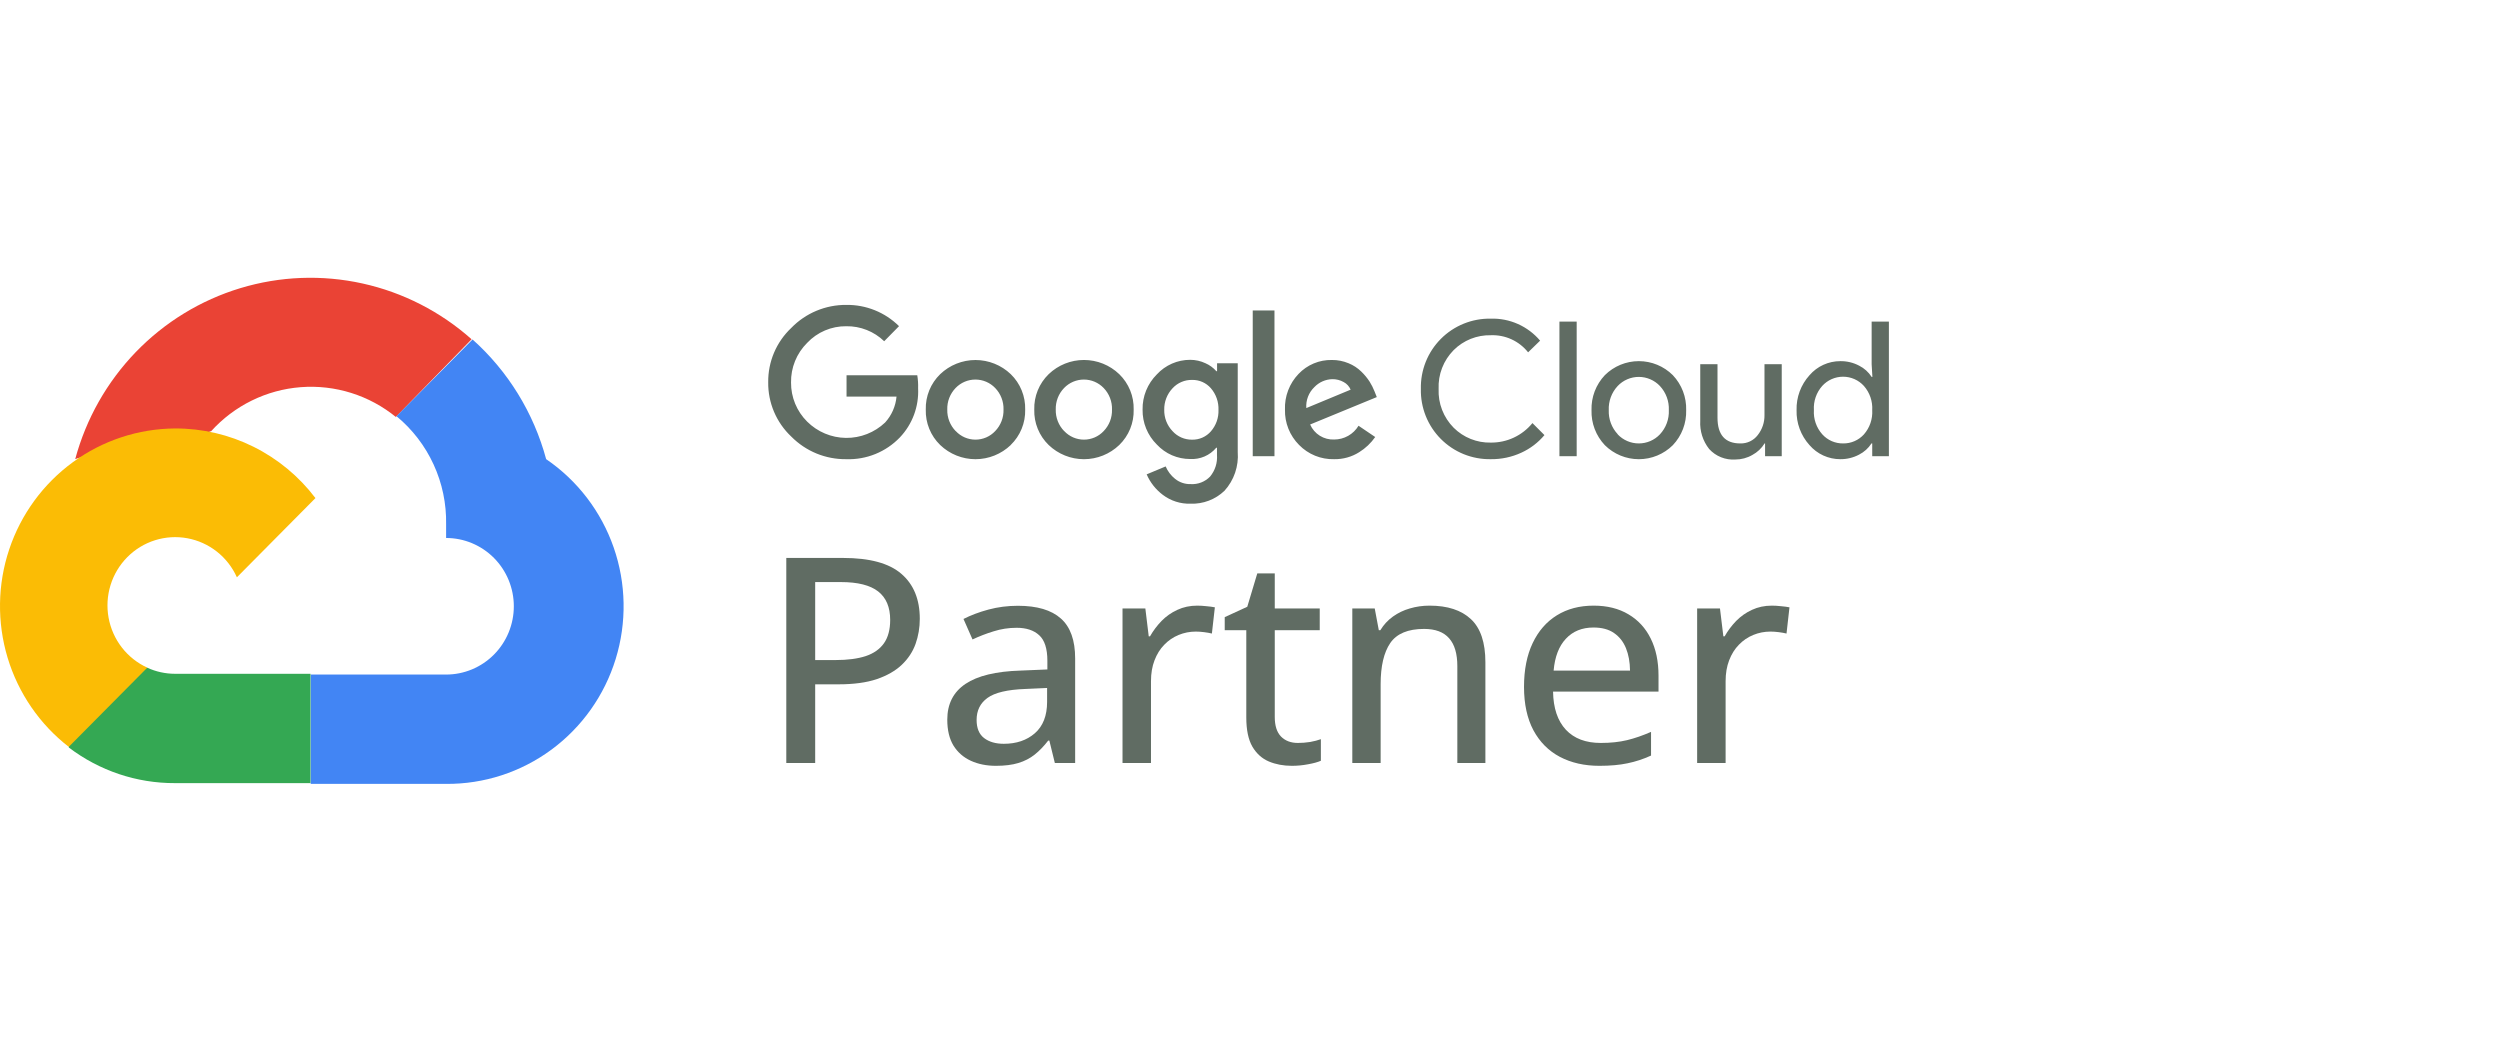<svg width="180" height="76" viewBox="0 0 180 76" fill="none" xmlns="http://www.w3.org/2000/svg">
<path d="M28.49 30.034L33.955 24.427C31.719 22.437 29.017 21.055 26.104 20.411C23.191 19.766 20.163 19.882 17.306 20.746C14.45 21.61 11.859 23.194 9.778 25.348C7.698 27.503 6.196 30.156 5.415 33.059C5.85 32.879 6.332 32.85 6.785 32.976L14.591 31.678C14.591 31.678 14.988 31.015 15.193 31.056C16.866 29.204 19.177 28.066 21.654 27.876C24.131 27.686 26.587 28.458 28.518 30.034H28.49Z" fill="#EA4335"/>
<path d="M39.323 33.059C38.426 29.728 36.584 26.733 34.024 24.442L28.546 29.966C29.687 30.907 30.602 32.096 31.221 33.446C31.841 34.795 32.148 36.268 32.12 37.755V38.735C32.76 38.735 33.394 38.862 33.986 39.11C34.577 39.357 35.115 39.719 35.567 40.175C36.02 40.632 36.379 41.174 36.624 41.77C36.869 42.367 36.995 43.006 36.995 43.652C36.995 44.297 36.869 44.937 36.624 45.533C36.379 46.13 36.02 46.672 35.567 47.128C35.115 47.585 34.577 47.947 33.986 48.194C33.394 48.441 32.76 48.568 32.12 48.568H22.37V56.44H32.12C34.843 56.461 37.5 55.598 39.699 53.978C41.898 52.359 43.521 50.069 44.329 47.446C45.137 44.824 45.086 42.009 44.185 39.418C43.283 36.827 41.579 34.598 39.323 33.059Z" fill="#4285F4"/>
<path d="M12.605 56.385H22.356V48.513H12.605C11.911 48.513 11.224 48.362 10.592 48.071L9.223 48.499L5.293 52.435L4.95 53.816C7.154 55.494 9.844 56.397 12.605 56.385Z" fill="#34A853"/>
<path d="M12.605 30.849C9.963 30.865 7.392 31.713 5.251 33.274C3.11 34.835 1.506 37.031 0.663 39.556C-0.18 42.081 -0.22 44.809 0.548 47.358C1.317 49.907 2.856 52.15 4.95 53.774L10.606 48.071C9.887 47.743 9.258 47.245 8.772 46.618C8.286 45.992 7.959 45.255 7.817 44.473C7.676 43.691 7.724 42.885 7.959 42.126C8.194 41.367 8.608 40.676 9.166 40.114C9.724 39.551 10.408 39.134 11.161 38.897C11.914 38.66 12.713 38.611 13.489 38.754C14.264 38.897 14.994 39.227 15.616 39.717C16.237 40.207 16.731 40.841 17.056 41.566L22.712 35.862C21.525 34.297 19.995 33.031 18.241 32.161C16.488 31.291 14.559 30.842 12.605 30.849Z" fill="#FBBC05"/>
<path d="M60.933 33.061C60.197 33.07 59.468 32.931 58.787 32.652C58.107 32.372 57.49 31.958 56.973 31.435C56.44 30.933 56.017 30.326 55.731 29.653C55.445 28.979 55.302 28.254 55.311 27.522C55.303 26.79 55.446 26.064 55.732 25.391C56.018 24.717 56.441 24.111 56.973 23.609C57.487 23.08 58.103 22.66 58.784 22.376C59.464 22.091 60.195 21.947 60.933 21.953C61.635 21.943 62.333 22.074 62.985 22.336C63.637 22.599 64.23 22.989 64.73 23.483L63.662 24.569C62.931 23.862 61.95 23.474 60.933 23.489C60.405 23.483 59.882 23.586 59.397 23.793C58.911 23.999 58.474 24.305 58.113 24.689C57.738 25.062 57.442 25.506 57.243 25.996C57.044 26.486 56.946 27.011 56.955 27.54C56.951 28.062 57.051 28.581 57.25 29.064C57.449 29.547 57.742 29.986 58.113 30.354C58.856 31.095 59.858 31.516 60.907 31.529C61.956 31.541 62.968 31.143 63.728 30.421C64.199 29.905 64.487 29.249 64.55 28.554H60.951V27.018H66.044C66.094 27.327 66.114 27.641 66.104 27.954C66.136 28.602 66.035 29.25 65.81 29.859C65.584 30.468 65.237 31.024 64.79 31.495C64.293 32.012 63.693 32.419 63.028 32.689C62.364 32.959 61.65 33.086 60.933 33.061ZM72.775 32.041C72.091 32.696 71.181 33.062 70.234 33.062C69.287 33.062 68.377 32.696 67.694 32.041C67.353 31.711 67.085 31.314 66.907 30.875C66.728 30.436 66.643 29.964 66.656 29.49C66.643 29.016 66.729 28.545 66.907 28.106C67.086 27.667 67.354 27.27 67.694 26.94C68.378 26.286 69.288 25.921 70.234 25.921C71.181 25.921 72.091 26.286 72.775 26.94C73.115 27.27 73.383 27.667 73.561 28.106C73.74 28.545 73.826 29.016 73.813 29.49C73.825 29.965 73.739 30.436 73.559 30.875C73.379 31.314 73.11 31.711 72.769 32.041H72.775ZM68.816 31.039C68.997 31.233 69.217 31.388 69.461 31.494C69.705 31.599 69.968 31.654 70.234 31.654C70.5 31.654 70.763 31.599 71.007 31.494C71.252 31.388 71.471 31.233 71.653 31.039C71.851 30.834 72.007 30.591 72.11 30.325C72.213 30.059 72.261 29.775 72.253 29.49C72.262 29.204 72.213 28.919 72.11 28.652C72.007 28.385 71.852 28.142 71.653 27.936C71.469 27.744 71.248 27.591 71.003 27.486C70.758 27.382 70.495 27.328 70.228 27.328C69.962 27.328 69.699 27.382 69.454 27.486C69.209 27.591 68.988 27.744 68.803 27.936C68.605 28.142 68.449 28.385 68.346 28.652C68.243 28.919 68.195 29.204 68.204 29.49C68.196 29.776 68.246 30.06 68.35 30.326C68.454 30.592 68.61 30.834 68.809 31.039H68.816ZM80.586 32.041C79.902 32.696 78.992 33.062 78.045 33.062C77.098 33.062 76.188 32.696 75.505 32.041C75.164 31.711 74.896 31.314 74.718 30.875C74.539 30.436 74.454 29.964 74.467 29.49C74.454 29.016 74.54 28.545 74.718 28.106C74.897 27.667 75.165 27.27 75.505 26.94C76.188 26.284 77.098 25.918 78.045 25.918C78.992 25.918 79.902 26.284 80.586 26.94C80.926 27.27 81.194 27.667 81.372 28.106C81.551 28.545 81.636 29.016 81.624 29.49C81.637 29.964 81.551 30.436 81.373 30.875C81.194 31.314 80.926 31.711 80.586 32.041ZM76.626 31.039C76.808 31.233 77.028 31.388 77.272 31.494C77.516 31.599 77.779 31.654 78.045 31.654C78.311 31.654 78.574 31.599 78.818 31.494C79.062 31.388 79.282 31.233 79.464 31.039C79.662 30.834 79.817 30.591 79.921 30.325C80.023 30.059 80.072 29.775 80.064 29.49C80.073 29.204 80.024 28.919 79.921 28.652C79.818 28.385 79.663 28.142 79.464 27.936C79.28 27.744 79.059 27.591 78.814 27.486C78.569 27.382 78.305 27.328 78.039 27.328C77.773 27.328 77.51 27.382 77.265 27.486C77.02 27.591 76.799 27.744 76.614 27.936C76.416 28.142 76.26 28.385 76.157 28.652C76.054 28.919 76.006 29.204 76.014 29.49C76.007 29.776 76.057 30.06 76.161 30.326C76.265 30.592 76.421 30.834 76.62 31.039H76.626ZM85.721 36.266C85.002 36.289 84.297 36.064 83.723 35.63C83.214 35.247 82.813 34.738 82.56 34.153L83.927 33.583C84.076 33.932 84.309 34.24 84.605 34.477C84.922 34.733 85.32 34.867 85.727 34.855C85.985 34.871 86.244 34.831 86.485 34.738C86.726 34.645 86.944 34.501 87.125 34.315C87.486 33.879 87.665 33.32 87.623 32.755V32.239H87.569C87.34 32.511 87.052 32.725 86.726 32.866C86.4 33.006 86.046 33.069 85.691 33.049C85.241 33.05 84.795 32.958 84.382 32.779C83.969 32.599 83.597 32.335 83.291 32.005C82.959 31.677 82.697 31.285 82.521 30.853C82.344 30.421 82.258 29.957 82.266 29.49C82.257 29.021 82.344 28.554 82.52 28.119C82.697 27.684 82.959 27.289 83.291 26.958C83.597 26.626 83.968 26.361 84.381 26.18C84.794 25.999 85.24 25.907 85.691 25.907C86.073 25.907 86.45 25.991 86.795 26.154C87.094 26.284 87.36 26.479 87.575 26.724H87.629V26.154H89.117V32.545C89.156 33.05 89.091 33.559 88.927 34.039C88.763 34.519 88.503 34.96 88.163 35.336C87.838 35.646 87.455 35.888 87.036 36.048C86.617 36.208 86.17 36.282 85.721 36.266ZM85.829 31.657C86.085 31.662 86.34 31.611 86.574 31.508C86.808 31.404 87.017 31.25 87.185 31.057C87.555 30.632 87.75 30.083 87.731 29.52C87.753 28.948 87.558 28.388 87.185 27.954C87.017 27.76 86.808 27.606 86.574 27.502C86.34 27.398 86.085 27.348 85.829 27.354C85.566 27.348 85.305 27.399 85.063 27.503C84.82 27.606 84.603 27.76 84.425 27.954C84.028 28.373 83.813 28.931 83.825 29.508C83.819 29.791 83.869 30.073 83.972 30.336C84.075 30.6 84.229 30.841 84.425 31.045C84.602 31.241 84.819 31.396 85.061 31.502C85.303 31.607 85.565 31.66 85.829 31.657ZM91.762 22.355V32.845H90.197V22.355H91.762ZM96.058 33.061C95.589 33.073 95.122 32.988 94.688 32.812C94.253 32.635 93.86 32.37 93.532 32.035C93.2 31.701 92.938 31.304 92.764 30.867C92.59 30.429 92.506 29.961 92.518 29.49C92.5 29.018 92.578 28.548 92.746 28.107C92.914 27.665 93.169 27.262 93.496 26.922C93.804 26.597 94.177 26.34 94.59 26.167C95.003 25.994 95.448 25.91 95.896 25.919C96.307 25.915 96.716 25.995 97.096 26.154C97.438 26.292 97.749 26.496 98.013 26.754C98.24 26.972 98.441 27.216 98.613 27.48C98.752 27.703 98.871 27.938 98.967 28.182L99.129 28.59L94.33 30.564C94.475 30.898 94.718 31.18 95.026 31.373C95.335 31.566 95.694 31.66 96.058 31.645C96.411 31.646 96.759 31.555 97.067 31.381C97.375 31.208 97.633 30.957 97.815 30.654L99.015 31.465C98.709 31.903 98.317 32.275 97.863 32.557C97.324 32.898 96.696 33.073 96.058 33.061ZM94.054 29.382L97.246 28.056C97.147 27.822 96.971 27.629 96.748 27.51C96.497 27.368 96.213 27.296 95.926 27.3C95.438 27.312 94.974 27.517 94.636 27.87C94.433 28.064 94.276 28.3 94.176 28.561C94.075 28.822 94.034 29.103 94.054 29.382ZM107.33 33.061C106.664 33.072 106.003 32.949 105.386 32.699C104.769 32.448 104.208 32.075 103.739 31.603C103.269 31.131 102.9 30.568 102.653 29.949C102.407 29.33 102.287 28.668 102.303 28.002C102.287 27.336 102.407 26.674 102.653 26.055C102.9 25.436 103.269 24.873 103.739 24.401C104.208 23.928 104.769 23.556 105.386 23.305C106.003 23.055 106.664 22.931 107.33 22.943C108.004 22.922 108.674 23.053 109.29 23.328C109.906 23.602 110.452 24.012 110.888 24.527L110.024 25.367C109.704 24.965 109.294 24.644 108.827 24.43C108.36 24.217 107.849 24.116 107.336 24.137C106.842 24.126 106.351 24.215 105.892 24.398C105.433 24.582 105.016 24.857 104.666 25.205C104.303 25.571 104.018 26.009 103.831 26.49C103.644 26.971 103.559 27.486 103.581 28.002C103.559 28.518 103.644 29.032 103.831 29.514C104.018 29.995 104.303 30.432 104.666 30.799C105.016 31.147 105.433 31.422 105.892 31.605C106.351 31.789 106.842 31.878 107.336 31.867C107.909 31.873 108.477 31.75 108.996 31.507C109.515 31.264 109.973 30.907 110.336 30.462L111.2 31.327C110.747 31.868 110.179 32.3 109.538 32.593C108.846 32.912 108.092 33.072 107.33 33.061ZM113.521 32.845H112.279V23.153H113.521V32.845ZM115.549 27.012C116.2 26.365 117.079 26.002 117.997 26.002C118.914 26.002 119.794 26.365 120.444 27.012C120.762 27.348 121.011 27.744 121.176 28.176C121.341 28.609 121.418 29.07 121.404 29.532C121.418 29.995 121.341 30.456 121.176 30.888C121.011 31.321 120.762 31.717 120.444 32.053C119.794 32.699 118.914 33.062 117.997 33.062C117.079 33.062 116.2 32.699 115.549 32.053C115.231 31.717 114.982 31.321 114.817 30.888C114.653 30.456 114.575 29.995 114.589 29.532C114.575 29.07 114.653 28.609 114.817 28.176C114.982 27.744 115.231 27.348 115.549 27.012ZM116.473 31.273C116.668 31.48 116.904 31.644 117.166 31.757C117.427 31.869 117.709 31.927 117.994 31.927C118.278 31.927 118.56 31.869 118.821 31.757C119.083 31.644 119.319 31.48 119.514 31.273C119.731 31.04 119.9 30.766 120.01 30.467C120.12 30.168 120.17 29.85 120.156 29.532C120.17 29.214 120.12 28.896 120.01 28.598C119.9 28.299 119.731 28.025 119.514 27.792C119.319 27.585 119.083 27.42 118.821 27.308C118.56 27.195 118.278 27.137 117.994 27.137C117.709 27.137 117.427 27.195 117.166 27.308C116.904 27.42 116.668 27.585 116.473 27.792C116.256 28.025 116.087 28.299 115.977 28.598C115.867 28.896 115.817 29.214 115.831 29.532C115.819 29.85 115.87 30.167 115.981 30.464C116.092 30.762 116.261 31.035 116.479 31.267L116.473 31.273ZM128.285 32.845H127.085V31.927H127.049C126.836 32.276 126.533 32.561 126.173 32.755C125.8 32.972 125.375 33.086 124.944 33.085C124.593 33.109 124.241 33.053 123.915 32.922C123.589 32.792 123.297 32.589 123.06 32.329C122.605 31.754 122.377 31.032 122.418 30.3V26.22H123.66V30.072C123.66 31.309 124.206 31.927 125.298 31.927C125.54 31.934 125.781 31.884 126 31.779C126.219 31.675 126.41 31.52 126.557 31.327C126.879 30.919 127.051 30.412 127.043 29.892V26.22H128.285V32.845ZM132.503 33.061C132.081 33.062 131.665 32.972 131.281 32.797C130.898 32.622 130.558 32.366 130.283 32.047C129.661 31.36 129.328 30.459 129.353 29.532C129.328 28.606 129.661 27.705 130.283 27.018C130.558 26.698 130.898 26.442 131.281 26.267C131.665 26.092 132.081 26.002 132.503 26.003C132.974 25.996 133.441 26.108 133.858 26.328C134.225 26.512 134.536 26.792 134.758 27.138H134.812L134.758 26.22V23.153H136V32.845H134.8V31.927H134.746C134.524 32.273 134.213 32.552 133.846 32.737C133.432 32.955 132.97 33.066 132.503 33.061ZM132.706 31.927C132.987 31.931 133.266 31.875 133.523 31.763C133.781 31.652 134.011 31.486 134.2 31.279C134.622 30.798 134.838 30.171 134.8 29.532C134.838 28.894 134.622 28.266 134.2 27.786C134.01 27.577 133.779 27.41 133.52 27.296C133.262 27.182 132.983 27.123 132.7 27.123C132.418 27.123 132.139 27.182 131.881 27.296C131.622 27.41 131.391 27.577 131.201 27.786C130.991 28.022 130.83 28.298 130.727 28.596C130.624 28.895 130.581 29.211 130.601 29.526C130.581 29.842 130.624 30.158 130.727 30.456C130.83 30.755 130.991 31.03 131.201 31.267C131.39 31.478 131.622 31.647 131.882 31.761C132.142 31.874 132.423 31.931 132.706 31.927Z" fill="#606C63"/>
<path d="M60.703 40.172C62.618 40.172 64.016 40.553 64.895 41.313C65.782 42.074 66.225 43.155 66.225 44.555C66.225 45.188 66.123 45.791 65.92 46.363C65.717 46.928 65.386 47.43 64.926 47.867C64.472 48.298 63.873 48.642 63.129 48.898C62.385 49.147 61.471 49.271 60.389 49.271H58.693V54.937H56.613V40.172H60.703ZM60.541 41.909H58.693V47.524H60.165C61.025 47.524 61.745 47.43 62.327 47.241C62.909 47.046 63.349 46.736 63.647 46.312C63.944 45.888 64.093 45.329 64.093 44.636C64.093 43.72 63.806 43.037 63.231 42.586C62.655 42.135 61.759 41.909 60.541 41.909Z" fill="#606C63"/>
<path d="M73.29 43.616C74.67 43.616 75.702 43.922 76.385 44.535C77.069 45.141 77.411 46.1 77.411 47.413V54.937H75.949L75.553 53.321H75.472C75.161 53.725 74.836 54.061 74.497 54.331C74.159 54.6 73.767 54.802 73.32 54.937C72.88 55.071 72.342 55.139 71.706 55.139C71.029 55.139 70.427 55.017 69.899 54.775C69.371 54.533 68.955 54.169 68.651 53.684C68.353 53.193 68.204 52.57 68.204 51.816C68.204 50.685 68.641 49.827 69.514 49.241C70.387 48.655 71.71 48.335 73.482 48.282L75.411 48.201V47.575C75.411 46.706 75.215 46.093 74.822 45.737C74.436 45.38 73.895 45.201 73.198 45.201C72.623 45.201 72.072 45.286 71.544 45.454C71.016 45.615 70.508 45.811 70.021 46.04L69.371 44.565C69.899 44.296 70.498 44.07 71.168 43.889C71.845 43.707 72.552 43.616 73.29 43.616ZM75.391 49.534L73.828 49.605C72.535 49.652 71.625 49.867 71.097 50.251C70.576 50.628 70.316 51.156 70.316 51.836C70.316 52.429 70.495 52.863 70.853 53.139C71.212 53.415 71.686 53.553 72.275 53.553C73.181 53.553 73.926 53.301 74.508 52.796C75.096 52.284 75.391 51.53 75.391 50.534V49.534Z" fill="#606C63"/>
<path d="M86.201 43.606C86.404 43.606 86.624 43.619 86.861 43.646C87.097 43.666 87.3 43.693 87.47 43.727L87.256 45.615C87.094 45.575 86.904 45.541 86.688 45.514C86.478 45.488 86.282 45.474 86.099 45.474C85.666 45.474 85.253 45.555 84.861 45.717C84.468 45.878 84.123 46.114 83.826 46.423C83.528 46.726 83.294 47.1 83.125 47.544C82.956 47.982 82.871 48.483 82.871 49.049V54.937H80.821V43.808H82.465L82.709 45.818H82.8C83.031 45.413 83.308 45.043 83.633 44.707C83.964 44.37 84.343 44.104 84.77 43.909C85.203 43.707 85.68 43.606 86.201 43.606Z" fill="#606C63"/>
<path d="M93.448 53.492C93.739 53.492 94.033 53.469 94.331 53.422C94.629 53.368 94.886 53.301 95.103 53.22V54.775C94.873 54.876 94.565 54.96 94.179 55.028C93.8 55.102 93.411 55.139 93.012 55.139C92.403 55.139 91.851 55.034 91.357 54.826C90.863 54.617 90.467 54.26 90.169 53.755C89.879 53.25 89.733 52.55 89.733 51.655V45.373H88.18V44.434L89.804 43.687L90.525 41.283H91.783V43.808H95.021V45.373H91.783V51.624C91.783 52.25 91.932 52.718 92.23 53.028C92.535 53.338 92.941 53.492 93.448 53.492Z" fill="#606C63"/>
<path d="M102.928 43.606C104.221 43.606 105.212 43.929 105.903 44.575C106.6 45.222 106.948 46.258 106.948 47.686V54.937H104.928V47.958C104.928 47.07 104.732 46.403 104.339 45.959C103.947 45.508 103.345 45.282 102.533 45.282C101.375 45.282 100.563 45.622 100.097 46.302C99.636 46.982 99.406 47.968 99.406 49.261V54.937H97.366V43.808H98.98L99.274 45.373H99.386C99.623 44.983 99.924 44.656 100.289 44.394C100.655 44.131 101.061 43.936 101.507 43.808C101.961 43.673 102.435 43.606 102.928 43.606Z" fill="#606C63"/>
<path d="M114.743 43.606C115.718 43.606 116.554 43.815 117.251 44.232C117.948 44.643 118.482 45.225 118.854 45.979C119.227 46.733 119.413 47.622 119.413 48.645V49.796H111.82C111.84 50.988 112.148 51.904 112.744 52.543C113.339 53.176 114.175 53.492 115.251 53.492C115.961 53.492 116.594 53.425 117.149 53.291C117.704 53.156 118.279 52.957 118.875 52.695V54.401C118.313 54.657 117.748 54.842 117.18 54.957C116.618 55.078 115.945 55.139 115.16 55.139C114.077 55.139 113.126 54.923 112.307 54.492C111.495 54.061 110.863 53.425 110.409 52.584C109.956 51.735 109.729 50.692 109.729 49.453C109.729 48.228 109.936 47.181 110.348 46.312C110.761 45.437 111.343 44.767 112.094 44.303C112.845 43.838 113.728 43.606 114.743 43.606ZM114.733 45.181C113.908 45.181 113.245 45.45 112.744 45.989C112.243 46.521 111.949 47.285 111.861 48.282H117.362C117.355 47.669 117.257 47.13 117.068 46.666C116.878 46.201 116.591 45.838 116.205 45.575C115.826 45.312 115.336 45.181 114.733 45.181Z" fill="#606C63"/>
<path d="M127.573 43.606C127.776 43.606 127.996 43.619 128.233 43.646C128.47 43.666 128.673 43.693 128.842 43.727L128.629 45.615C128.467 45.575 128.277 45.541 128.061 45.514C127.851 45.488 127.655 45.474 127.472 45.474C127.039 45.474 126.626 45.555 126.234 45.717C125.841 45.878 125.496 46.114 125.198 46.423C124.901 46.726 124.667 47.1 124.498 47.544C124.329 47.982 124.244 48.483 124.244 49.049V54.937H122.194V43.808H123.838L124.082 45.818H124.173C124.403 45.413 124.681 45.043 125.005 44.707C125.337 44.37 125.716 44.104 126.142 43.909C126.575 43.707 127.052 43.606 127.573 43.606Z" fill="#606C63"/>
</svg>
